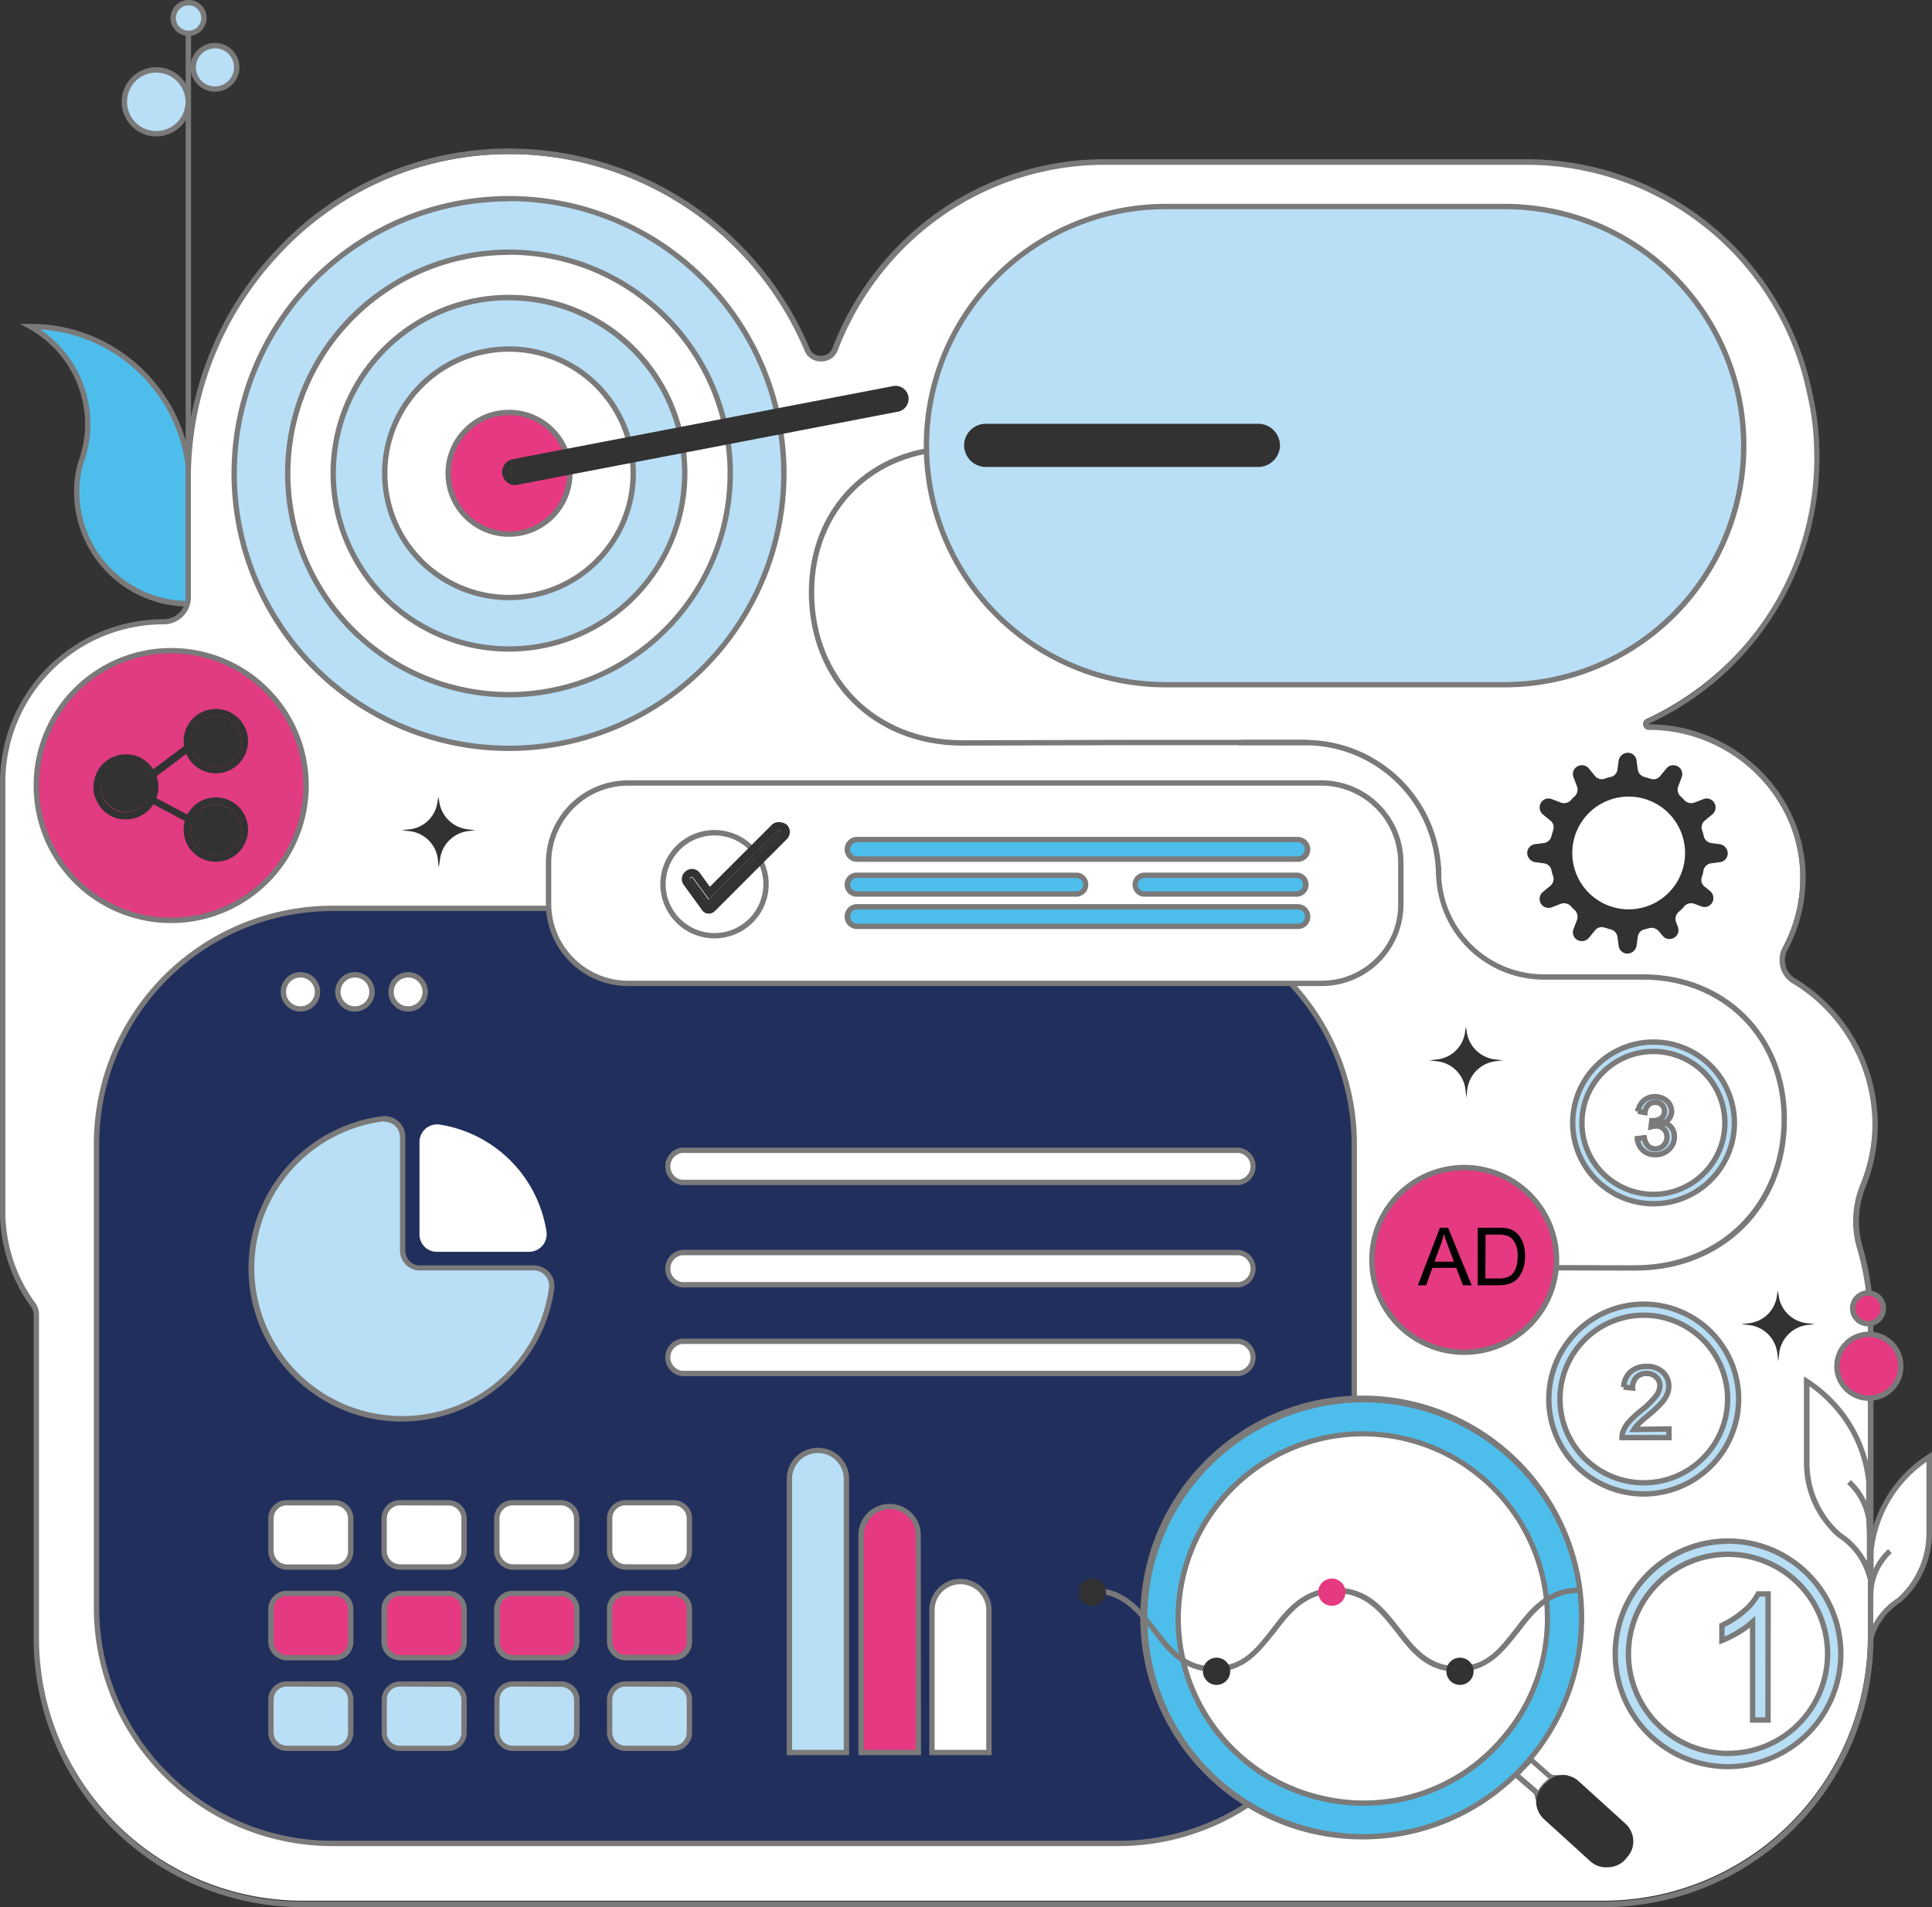 <?xml version="1.0" encoding="UTF-8"?> <svg xmlns="http://www.w3.org/2000/svg" id="Layer_1" data-name="Layer 1" viewBox="0 0 360.11 355.52"><rect x="0" y="0" width="360.11" height="355.52" fill="#333333" stroke="none"/><defs><style>.cls-1{fill:#7b7a7a;}.cls-2{fill:#4dbeec;}.cls-3{fill:#fff;}.cls-4{fill:#7a7979;}.cls-5{fill:#212f5d;}.cls-6{fill:none;}.cls-7{fill:#e53981;}.cls-8{fill:#b8dff6;}.cls-9{fill:#323232;}.cls-10{fill:#e13b82;}.cls-11{fill:#e73882;}.cls-12,.cls-14{fill:#b7def5;}.cls-13{isolation:isolate;}.cls-14{stroke:#7b7a7a;stroke-miterlimit:10;}.cls-15{fill:#7c7a7b;}</style></defs><rect class="cls-1" x="34.61" y="3.78" width="1" height="83.27"></rect><path class="cls-2" d="M35.32,90.53a29.29,29.29,0,0,0-6.67-18.72h0a29.57,29.57,0,0,0-23-10.94A20.78,20.78,0,0,1,16.36,79.11a20.17,20.17,0,0,1-.71,5.31,18.24,18.24,0,0,1-.64,2,19.8,19.8,0,0,0-.71,5.32,20.89,20.89,0,0,0,20.86,20.86h.08Z"></path><path class="cls-1" d="M35.73,113.08h-.49A21.41,21.41,0,0,1,13.8,91.72a20,20,0,0,1,.73-5.45,18.41,18.41,0,0,0,.63-2,19.49,19.49,0,0,0,.7-5.19A20.38,20.38,0,0,0,5.41,61.3l-1.68-.93H5.65A29.92,29.92,0,0,1,29,71.5a29.84,29.84,0,0,1,6.78,19h0ZM7.51,61.43a21.36,21.36,0,0,1,9.35,17.68,20.44,20.44,0,0,1-.73,5.44,17.51,17.51,0,0,1-.65,2,19.18,19.18,0,0,0-.68,5.14,20.38,20.38,0,0,0,19.94,20.35l.08-21.54a28.88,28.88,0,0,0-6.55-18.4A28.93,28.93,0,0,0,7.51,61.43Z"></path><path class="cls-3" d="M346.87,220.69a30.44,30.44,0,0,0-12.69-37.59,4.89,4.89,0,0,1-1.91-6.42,27.29,27.29,0,0,0,3.18-15.62c-1.27-14.36-13.72-25.14-28.16-25.14a.92.92,0,0,1-1-1,.93.93,0,0,1,.56-.87,55.41,55.41,0,0,0,15.62-10.86A53.42,53.42,0,0,0,337,73.58a53.55,53.55,0,0,0-52.34-43H206a53.65,53.65,0,0,0-49.89,34.57,3.27,3.27,0,0,1-6.1.08,60.37,60.37,0,0,0-12.85-19A59.59,59.59,0,0,0,92.53,28.77C60.41,30.12,35.35,57,35.35,89.12v22.13a4.94,4.94,0,0,1-4.92,4.92h-.08a29.65,29.65,0,0,0-29.5,29.5v79.86a29.08,29.08,0,0,0,5.63,17.29,2.89,2.89,0,0,1,.64,2.06v60.28a49.31,49.31,0,0,0,49.17,49.17H299a49.32,49.32,0,0,0,49.17-49.17V246.07a49,49,0,0,0-2-13.72A18.39,18.39,0,0,1,346.87,220.69Zm-125.7-33.07a31.81,31.81,0,0,0-6.43,9.36h-60V172h58.68a28,28,0,0,0,9.84,13.64A16.29,16.29,0,0,0,221.17,187.62Z"></path><path class="cls-1" d="M299,355.52H56.33A50.12,50.12,0,0,1,6.27,305.45V245.18a2.58,2.58,0,0,0-.47-1.54A30.28,30.28,0,0,1,0,225.83v-80a30.47,30.47,0,0,1,30.48-30.39,4.07,4.07,0,0,0,4.1-4V89.1A61.71,61.71,0,0,1,51.37,46.73a59.19,59.19,0,0,1,41.18-19,60.82,60.82,0,0,1,58.3,37.11A2.2,2.2,0,0,0,153,66.32a2.24,2.24,0,0,0,2.19-1.5A55.42,55.42,0,0,1,167.64,45.6,53.89,53.89,0,0,1,206,29.68h78.6a54.42,54.42,0,0,1,53.23,43.7,50.21,50.21,0,0,1,1.27,9.76,54.65,54.65,0,0,1-31.77,51.78l0,.1c15,0,27.74,11.47,29.11,26a28.68,28.68,0,0,1-3.31,16.15,4,4,0,0,0,1.56,5.28A31.9,31.9,0,0,1,350,209.57a30.43,30.43,0,0,1-2.26,11.69,17.09,17.09,0,0,0-.54,11.25,50.72,50.72,0,0,1,2,13.93v59.09A50.23,50.23,0,0,1,299,355.52ZM95.1,28.72c-.83,0-1.67,0-2.5.05A58.22,58.22,0,0,0,52.1,47.41,60.73,60.73,0,0,0,35.58,89.1v22.29a5.07,5.07,0,0,1-5.1,5A29.46,29.46,0,0,0,1,145.8v80a29.21,29.21,0,0,0,5.62,17.23,3.58,3.58,0,0,1,.65,2.12v60.27a49.12,49.12,0,0,0,49.06,49.07H299a49.23,49.23,0,0,0,49.15-49V246.44a49.53,49.53,0,0,0-2-13.66,18,18,0,0,1,.58-11.9A29.48,29.48,0,0,0,349,209.57a30.86,30.86,0,0,0-14.83-26.22,5,5,0,0,1-1.92-6.61,27.7,27.7,0,0,0,3.19-15.59c-1.32-14.06-13.64-25.08-28.05-25.08a1,1,0,0,1-1.06-1,1,1,0,0,1,.6-1,53.64,53.64,0,0,0,31.2-50.85,49.24,49.24,0,0,0-1.25-9.58,53.41,53.41,0,0,0-52.25-42.91H206a52.9,52.9,0,0,0-37.63,15.63,54.17,54.17,0,0,0-12.18,18.86,3.19,3.19,0,0,1-3.08,2.15,3.16,3.16,0,0,1-3.16-2.06A59.84,59.84,0,0,0,95.1,28.72ZM215.26,198h-61.4V171.24h60.26l.19.58a26.55,26.55,0,0,0,9.5,13.24l.9.71-.89.71a24.77,24.77,0,0,0-2,1.84,30.11,30.11,0,0,0-6.27,9.08Zm-60.4-1h.29v-.29h-.29Zm.87-.79h58.42a31.44,31.44,0,0,1,6.39-9.06l.88-.83.46-.43a28.08,28.08,0,0,1-9-12.87H155.73Z"></path><path class="cls-4" d="M304.8,236.87l-32-.08v-1h1l30.85.08c15.92,0,27.42-11.46,27.42-27.25,0-15.06-10.9-26-25.91-26v-1c15.59,0,26.91,11.35,26.91,27C333.14,225,321.22,236.87,304.8,236.87Z"></path><path class="cls-4" d="M306.54,182.63H287.67a20.14,20.14,0,0,1-20-20.09,1.8,1.8,0,0,0,0-.31,5.07,5.07,0,0,1-.05-.56v-.16h1v.16a3.13,3.13,0,0,0,0,.43,3.77,3.77,0,0,1,0,.44,19.14,19.14,0,0,0,19,19.09h18.87Z"></path><path class="cls-4" d="M179.34,139c-16.56,0-28.58-12-28.58-28.58,0-15.82,11.45-27.3,27.23-27.3v1c-15.2,0-26.23,11.06-26.23,26.3,0,16,11.6,27.58,27.58,27.58l31-.08h33.38v1h-34.1Z"></path><path class="cls-4" d="M268.66,163.33h-1a24.43,24.43,0,0,0-24.4-24.4h-12.4v-.82h.5v-.18h11.9A25.42,25.42,0,0,1,268.66,163.33Z"></path><path class="cls-5" d="M208.49,343.65H61.93A44,44,0,0,1,18,299.72V213.27a44,44,0,0,1,43.94-43.93H208.49a44,44,0,0,1,43.93,43.93v86.45A44.13,44.13,0,0,1,208.49,343.65Z"></path><path class="cls-1" d="M208.49,344.15H61.93a44.49,44.49,0,0,1-44.44-44.43V213.27a44.49,44.49,0,0,1,44.44-44.43H208.49a44.48,44.48,0,0,1,44.43,44.43v86.45A44.48,44.48,0,0,1,208.49,344.15ZM61.93,169.84a43.48,43.48,0,0,0-43.44,43.43v86.45a43.48,43.48,0,0,0,43.44,43.43H208.49a43.48,43.48,0,0,0,43.43-43.43V213.27a43.48,43.48,0,0,0-43.43-43.43Z"></path><line class="cls-6" x1="316.3" y1="5.51" x2="318.2" y2="3.61"></line><path class="cls-3" d="M173.71,326.7h10.62V300.14a5.32,5.32,0,0,0-5.31-5.32h0a5.32,5.32,0,0,0-5.31,5.32Z"></path><path class="cls-1" d="M184.83,327.2H173.21V300.14a5.81,5.81,0,1,1,11.62,0Zm-10.62-1h9.62V300.14a4.81,4.81,0,1,0-9.62,0Z"></path><path class="cls-7" d="M160.54,326.7h10.63V285.94a5.32,5.32,0,0,0-5.32-5.31h0a5.31,5.31,0,0,0-5.31,5.31Z"></path><path class="cls-1" d="M171.67,327.2H160V285.94a5.82,5.82,0,0,1,11.63,0Zm-10.63-1h9.63V285.94a4.82,4.82,0,0,0-9.63,0Z"></path><path class="cls-8" d="M147.14,326.7h10.63V275.47a5.32,5.32,0,0,0-5.32-5.31h0a5.31,5.31,0,0,0-5.31,5.31Z"></path><path class="cls-1" d="M158.27,327.2H146.64V275.47a5.82,5.82,0,0,1,11.63,0Zm-10.63-1h9.63V275.47a4.82,4.82,0,0,0-9.63,0Z"></path><path class="cls-3" d="M56,188.08a3.18,3.18,0,1,1,3.18-3.18A3.19,3.19,0,0,1,56,188.08Z"></path><path class="cls-1" d="M56,188.58a3.68,3.68,0,1,1,3.68-3.68A3.68,3.68,0,0,1,56,188.58Zm0-6.35a2.68,2.68,0,1,0,2.68,2.67A2.68,2.68,0,0,0,56,182.23Z"></path><circle class="cls-3" cx="66.17" cy="184.9" r="2.7"></circle><path class="cls-1" d="M66.17,188.1a3.2,3.2,0,1,1,3.19-3.2A3.2,3.2,0,0,1,66.17,188.1Zm0-5.39a2.2,2.2,0,1,0,2.19,2.19A2.19,2.19,0,0,0,66.17,182.71Z"></path><path class="cls-1" d="M66.17,188a3.1,3.1,0,0,1-3.1-3.1,3.1,3.1,0,1,1,3.1,3.1Zm0-5.4a2.3,2.3,0,1,0,2.3,2.3A2.3,2.3,0,0,0,66.17,182.6Z"></path><path class="cls-1" d="M66.17,188.5a3.6,3.6,0,0,1-3.6-3.6,3.6,3.6,0,1,1,3.6,3.6Zm0-5.4a1.8,1.8,0,1,0,1.8,1.8A1.8,1.8,0,0,0,66.17,183.1Z"></path><path class="cls-3" d="M66.17,188.08a3.18,3.18,0,1,1,3.17-3.18A3.19,3.19,0,0,1,66.17,188.08Z"></path><path class="cls-1" d="M66.17,188.58a3.68,3.68,0,1,1,3.67-3.68A3.68,3.68,0,0,1,66.17,188.58Zm0-6.35a2.68,2.68,0,1,0,2.67,2.67A2.68,2.68,0,0,0,66.17,182.23Z"></path><path class="cls-3" d="M76.08,188.08a3.18,3.18,0,1,1,3.17-3.18A3.18,3.18,0,0,1,76.08,188.08Z"></path><path class="cls-1" d="M76.08,188.58a3.68,3.68,0,1,1,3.67-3.68A3.67,3.67,0,0,1,76.08,188.58Zm0-6.35a2.68,2.68,0,1,0,2.67,2.67A2.68,2.68,0,0,0,76.08,182.23Z"></path><path class="cls-8" d="M75.05,233.12V212a3.36,3.36,0,0,0-3.89-3.33,28.08,28.08,0,1,0,31.65,31.64,3.37,3.37,0,0,0-3.34-3.89H78.3A3.21,3.21,0,0,1,75.05,233.12Z"></path><path class="cls-1" d="M74.91,265c-.65,0-1.3,0-2-.06a28.58,28.58,0,0,1-1.86-56.83A3.87,3.87,0,0,1,75.55,212v21.17a2.84,2.84,0,0,0,.87,2,2.53,2.53,0,0,0,1.86.72H99.47a3.86,3.86,0,0,1,3.83,4.47A28.72,28.72,0,0,1,74.91,265Zm-3.23-55.93a3.25,3.25,0,0,0-.44,0,27.58,27.58,0,1,0,31.07,31.08,2.86,2.86,0,0,0-2.84-3.32H78.3a3.49,3.49,0,0,1-2.57-1,3.81,3.81,0,0,1-1.18-2.75V212a2.85,2.85,0,0,0-2.87-2.87Z"></path><path class="cls-3" d="M101.85,229.55A23.88,23.88,0,0,0,82,209.65a3.28,3.28,0,0,0-3.81,3.25v17.21a3.22,3.22,0,0,0,3.25,3.25H98.6A3.28,3.28,0,0,0,101.85,229.55Z"></path><path class="cls-3" d="M233.9,217.42a3,3,0,0,1-3,3H127.15a3,3,0,0,1,0-6H230.89A3,3,0,0,1,233.9,217.42Z"></path><path class="cls-1" d="M230.89,220.93H127.15a3.52,3.52,0,0,1,0-7H230.89a3.52,3.52,0,0,1,0,7Zm-103.74-6a2.52,2.52,0,0,0,0,5H230.89a2.52,2.52,0,0,0,0-5Z"></path><path class="cls-3" d="M233.9,236.45a3,3,0,0,1-3,3H127.15a3,3,0,0,1,0-6H230.89A3,3,0,0,1,233.9,236.45Z"></path><path class="cls-1" d="M230.89,240H127.15a3.52,3.52,0,0,1,0-7H230.89a3.52,3.52,0,0,1,0,7Zm-103.74-6a2.52,2.52,0,0,0,0,5H230.89a2.52,2.52,0,0,0,0-5Z"></path><path class="cls-3" d="M127.15,251.36a1.67,1.67,0,0,0,0,3.33H230.89a1.67,1.67,0,0,0,0-3.33Z"></path><path class="cls-1" d="M230.89,255.19H127.15a2.17,2.17,0,0,1,0-4.33H230.89a2.17,2.17,0,0,1,0,4.33Zm-103.74-3.33a1.17,1.17,0,0,0,0,2.33H230.89a1.17,1.17,0,0,0,0-2.33Z"></path><path class="cls-1" d="M230.89,254.93H127.15a1.91,1.91,0,0,1,0-3.81H230.89a1.93,1.93,0,0,1,1.9,1.91A1.87,1.87,0,0,1,230.89,254.93ZM127.15,251.6a1.43,1.43,0,0,0,0,2.86H230.89a1.43,1.43,0,0,0,0-2.86Z"></path><path class="cls-1" d="M230.89,255.43H127.15a2.41,2.41,0,0,1,0-4.81H230.89a2.44,2.44,0,0,1,2.4,2.41A2.38,2.38,0,0,1,230.89,255.43ZM127.15,252.1a.93.93,0,0,0,0,1.85H230.89a.93.93,0,0,0,0-1.85Z"></path><path class="cls-3" d="M233.9,253a3,3,0,0,1-3,3H127.15a3,3,0,0,1,0-6H230.89A3,3,0,0,1,233.9,253Z"></path><path class="cls-1" d="M230.89,256.54H127.15a3.52,3.52,0,0,1,0-7H230.89a3.52,3.52,0,0,1,0,7Zm-103.74-6a2.52,2.52,0,0,0,0,5H230.89a2.52,2.52,0,0,0,0-5Z"></path><path class="cls-9" d="M317.57,155.88a5.6,5.6,0,0,0-.32-1.11,1.65,1.65,0,0,1,.56-1.83l1.34-1.11a1.68,1.68,0,0,0,.4-2.14h0a1.64,1.64,0,0,0-2.06-.71l-1.67.63a1.73,1.73,0,0,1-1.82-.39,8.58,8.58,0,0,0-.79-.8,1.71,1.71,0,0,1-.4-1.82l.63-1.67a1.64,1.64,0,0,0-.71-2.06h0a1.7,1.7,0,0,0-2.14.4l-1.11,1.35a1.58,1.58,0,0,1-1.82.55c-.4-.08-.72-.24-1.11-.32a1.69,1.69,0,0,1-1.27-1.35l-.24-1.74a1.65,1.65,0,0,0-1.67-1.43h0a1.77,1.77,0,0,0-1.66,1.43l-.24,1.74a1.61,1.61,0,0,1-1.27,1.35,5.8,5.8,0,0,0-1.11.32,1.65,1.65,0,0,1-1.82-.55l-1.11-1.35a1.69,1.69,0,0,0-2.15-.4h0a1.64,1.64,0,0,0-.71,2.06l.64,1.67a1.75,1.75,0,0,1-.4,1.82,6.58,6.58,0,0,0-.79.8,1.74,1.74,0,0,1-1.83.39l-1.66-.63a1.65,1.65,0,0,0-2.07.71h0a1.72,1.72,0,0,0,.4,2.14l1.35,1.11a1.59,1.59,0,0,1,.55,1.83c-.08.39-.23.71-.31,1.11a1.72,1.72,0,0,1-1.35,1.27l-1.75.23a1.65,1.65,0,0,0-1.42,1.67h0a1.76,1.76,0,0,0,1.42,1.66l1.75.24a1.62,1.62,0,0,1,1.35,1.27,6.33,6.33,0,0,0,.31,1.11,1.67,1.67,0,0,1-.55,1.83l-1.35,1.11a1.7,1.7,0,0,0-.4,2.14h0a1.65,1.65,0,0,0,2.07.71l1.66-.63a1.74,1.74,0,0,1,1.83.39,6.66,6.66,0,0,0,.79.8,1.75,1.75,0,0,1,.4,1.82l-.64,1.67a1.64,1.64,0,0,0,.71,2.06h0a1.73,1.73,0,0,0,2.15-.4l1.11-1.35a1.58,1.58,0,0,1,1.82-.55c.4.08.71.24,1.11.32a1.69,1.69,0,0,1,1.27,1.34l.24,1.75a1.64,1.64,0,0,0,1.66,1.43h0a1.78,1.78,0,0,0,1.67-1.43l.24-1.75a1.58,1.58,0,0,1,1.27-1.34l.87-.24a1.78,1.78,0,0,1,1.74.55l.72.87a1.68,1.68,0,0,0,2.14.4h0a1.64,1.64,0,0,0,.71-2.06l-.32-.87a1.76,1.76,0,0,1,.48-1.91,6.86,6.86,0,0,0,1.11-1.11,1.73,1.73,0,0,1,1.82-.39l1.27.47a1.64,1.64,0,0,0,2.06-.71h0a1.71,1.71,0,0,0-.39-2.14l-1-.8a1.6,1.6,0,0,1-.56-1.82,5.9,5.9,0,0,0,.32-1.27,1.71,1.71,0,0,1,1.35-1.27l1.74-.24a1.63,1.63,0,0,0,1.43-1.66h0a1.77,1.77,0,0,0-1.43-1.67l-1.74-.23A1.72,1.72,0,0,1,317.57,155.88Zm-3.49,2.93a10.51,10.51,0,1,1-10.31-10.31A10.52,10.52,0,0,1,314.08,158.81Z"></path><circle class="cls-7" cx="348.34" cy="254.69" r="5.95"></circle><path class="cls-1" d="M348.34,261.14a6.45,6.45,0,1,1,6.45-6.45A6.45,6.45,0,0,1,348.34,261.14Zm0-11.9a5.45,5.45,0,1,0,5.45,5.45A5.46,5.46,0,0,0,348.34,249.24Z"></path><circle class="cls-7" cx="348.18" cy="243.91" r="2.86"></circle><path class="cls-1" d="M348.18,247.26a3.36,3.36,0,1,1,3.36-3.35A3.35,3.35,0,0,1,348.18,247.26Zm0-5.71a2.36,2.36,0,1,0,2.36,2.36A2.36,2.36,0,0,0,348.18,241.55Z"></path><circle class="cls-10" cx="31.91" cy="146.44" r="25.14"></circle><path class="cls-1" d="M31.91,172.08a25.64,25.64,0,1,1,25.64-25.64A25.67,25.67,0,0,1,31.91,172.08Zm0-50.28a24.64,24.64,0,1,0,24.64,24.64A24.66,24.66,0,0,0,31.91,121.8Z"></path><path class="cls-8" d="M217.25,38.5h63.2A44.71,44.71,0,0,1,325,83.07h0a44.71,44.71,0,0,1-44.57,44.57h-63.2a44.71,44.71,0,0,1-44.57-44.57h0A44.61,44.61,0,0,1,217.25,38.5Z"></path><path class="cls-1" d="M280.45,128.14h-63.2a45.11,45.11,0,0,1-45.07-45.07A45.12,45.12,0,0,1,217.25,38h63.2a45.07,45.07,0,0,1,0,90.14ZM217.25,39a44.07,44.07,0,1,0,0,88.14h63.2a44.07,44.07,0,0,0,0-88.14Z"></path><path class="cls-9" d="M183.7,79h50.83a4.06,4.06,0,0,1,4.05,4h0a4.07,4.07,0,0,1-4.05,4.05H183.7a4.07,4.07,0,0,1-4-4.05h0A4.06,4.06,0,0,1,183.7,79Z"></path><circle class="cls-8" cx="94.88" cy="88.23" r="51.23"></circle><path class="cls-1" d="M94.88,140a51.73,51.73,0,1,1,51.73-51.73A51.8,51.8,0,0,1,94.88,140Zm0-102.46a50.73,50.73,0,1,0,50.73,50.73A50.79,50.79,0,0,0,94.88,37.5Z"></path><circle class="cls-3" cx="94.88" cy="88.23" r="41.24"></circle><path class="cls-1" d="M94.88,130a41.74,41.74,0,1,1,41.73-41.74A41.79,41.79,0,0,1,94.88,130Zm0-82.48a40.74,40.74,0,1,0,40.73,40.74A40.78,40.78,0,0,0,94.88,47.49Z"></path><circle class="cls-8" cx="94.88" cy="88.23" r="32.75"></circle><path class="cls-1" d="M94.88,121.48a33.26,33.26,0,1,1,33.25-33.25A33.3,33.3,0,0,1,94.88,121.48Zm0-65.51a32.26,32.26,0,1,0,32.25,32.26A32.29,32.29,0,0,0,94.88,56Z"></path><circle class="cls-3" cx="94.88" cy="88.23" r="23.16"></circle><path class="cls-1" d="M94.88,111.89a23.66,23.66,0,1,1,23.65-23.66A23.69,23.69,0,0,1,94.88,111.89Zm0-46.32a22.66,22.66,0,1,0,22.65,22.66A22.68,22.68,0,0,0,94.88,65.57Z"></path><circle class="cls-11" cx="94.88" cy="88.23" r="11.34"></circle><path class="cls-1" d="M94.88,100.07a11.84,11.84,0,1,1,11.84-11.84A11.86,11.86,0,0,1,94.88,100.07Zm0-22.68a10.84,10.84,0,1,0,10.84,10.84A10.86,10.86,0,0,0,94.88,77.39Z"></path><path class="cls-9" d="M96,90.45a2.45,2.45,0,0,1-.48-4.84L166.33,72a2.43,2.43,0,1,1,.95,4.76L96.46,90.37C96.3,90.37,96.14,90.45,96,90.45Z"></path><circle class="cls-12" cx="306.39" cy="260.8" r="17.69"></circle><path class="cls-1" d="M306.39,279a18.19,18.19,0,1,1,18.18-18.19A18.21,18.21,0,0,1,306.39,279Zm0-35.38a17.19,17.19,0,1,0,17.18,17.19A17.21,17.21,0,0,0,306.39,243.61Z"></path><circle class="cls-3" cx="306.39" cy="260.8" r="15.62"></circle><path class="cls-1" d="M306.39,276.92a16.12,16.12,0,1,1,16.12-16.12A16.15,16.15,0,0,1,306.39,276.92Zm0-31.24a15.12,15.12,0,1,0,15.12,15.12A15.14,15.14,0,0,0,306.39,245.68Z"></path><circle class="cls-7" cx="272.92" cy="234.87" r="17.21"></circle><path class="cls-1" d="M272.92,252.58a17.71,17.71,0,1,1,17.71-17.71A17.73,17.73,0,0,1,272.92,252.58Zm0-34.42a16.71,16.71,0,1,0,16.71,16.71A16.73,16.73,0,0,0,272.92,218.16Z"></path><circle class="cls-12" cx="322.09" cy="308.3" r="21.02"></circle><path class="cls-1" d="M322.09,329.82a21.52,21.52,0,1,1,21.52-21.52A21.55,21.55,0,0,1,322.09,329.82Zm0-42a20.52,20.52,0,1,0,20.52,20.51A20.54,20.54,0,0,0,322.09,287.79Z"></path><circle class="cls-3" cx="322.09" cy="308.3" r="18.56"></circle><path class="cls-1" d="M322.09,327.36a19.06,19.06,0,1,1,19.06-19.06A19.08,19.08,0,0,1,322.09,327.36Zm0-37.11a18.06,18.06,0,1,0,18.06,18.05A18.08,18.08,0,0,0,322.09,290.25Z"></path><path class="cls-3" d="M116.61,292.13h9a2.93,2.93,0,0,0,2.93-2.94v-6.11a2.93,2.93,0,0,0-2.93-2.93h-9a2.93,2.93,0,0,0-2.94,2.93v6.11A3,3,0,0,0,116.61,292.13Z"></path><path class="cls-1" d="M125.57,292.63h-9a3.56,3.56,0,0,1-3.44-3.41v-6.14a3.44,3.44,0,0,1,3.44-3.43h9a3.44,3.44,0,0,1,3.43,3.43v6.11A3.44,3.44,0,0,1,125.57,292.63Zm-9-12a2.43,2.43,0,0,0-2.44,2.43v6.11a2.55,2.55,0,0,0,2.44,2.44h9a2.44,2.44,0,0,0,2.43-2.44v-6.11a2.43,2.43,0,0,0-2.43-2.43Z"></path><path class="cls-3" d="M95.59,292.13h9a2.92,2.92,0,0,0,2.93-2.94v-6.11a2.92,2.92,0,0,0-2.93-2.93h-9a2.93,2.93,0,0,0-2.94,2.93v6.11A3,3,0,0,0,95.59,292.13Z"></path><path class="cls-1" d="M104.55,292.63h-9a3.56,3.56,0,0,1-3.44-3.41v-6.14a3.44,3.44,0,0,1,3.44-3.43h9a3.44,3.44,0,0,1,3.44,3.43v6.11A3.45,3.45,0,0,1,104.55,292.63Zm-9-12a2.44,2.44,0,0,0-2.44,2.43v6.11a2.55,2.55,0,0,0,2.44,2.44h9a2.45,2.45,0,0,0,2.44-2.44v-6.11a2.44,2.44,0,0,0-2.44-2.43Z"></path><path class="cls-3" d="M74.57,292.13h9a2.93,2.93,0,0,0,2.94-2.94v-6.11a2.93,2.93,0,0,0-2.94-2.93h-9a2.93,2.93,0,0,0-2.93,2.93v6.11A3,3,0,0,0,74.57,292.13Z"></path><path class="cls-1" d="M83.53,292.63h-9a3.48,3.48,0,0,1-3.43-3.44v-6.11a3.44,3.44,0,0,1,3.43-3.43h9A3.44,3.44,0,0,1,87,283.08v6.11A3.44,3.44,0,0,1,83.53,292.63Zm-9-12a2.43,2.43,0,0,0-2.43,2.43v6.11a2.47,2.47,0,0,0,2.43,2.44h9A2.44,2.44,0,0,0,86,289.19v-6.11a2.43,2.43,0,0,0-2.44-2.43Z"></path><path class="cls-3" d="M53.48,292.13h9a2.93,2.93,0,0,0,2.93-2.94v-6.11a2.93,2.93,0,0,0-2.93-2.93h-9a2.93,2.93,0,0,0-2.94,2.93v6.11A3,3,0,0,0,53.48,292.13Z"></path><path class="cls-1" d="M62.44,292.63h-9A3.56,3.56,0,0,1,50,289.22v-6.14a3.44,3.44,0,0,1,3.44-3.43h9a3.44,3.44,0,0,1,3.43,3.43v6.11A3.44,3.44,0,0,1,62.44,292.63Zm-9-12A2.43,2.43,0,0,0,51,283.08v6.11a2.55,2.55,0,0,0,2.44,2.44h9a2.44,2.44,0,0,0,2.43-2.44v-6.11a2.43,2.43,0,0,0-2.43-2.43Z"></path><path class="cls-7" d="M116.61,309h9a2.93,2.93,0,0,0,2.93-2.94V300a2.93,2.93,0,0,0-2.93-2.94h-9a2.93,2.93,0,0,0-2.94,2.94v6.1A3,3,0,0,0,116.61,309Z"></path><path class="cls-1" d="M125.57,309.52h-9a3.56,3.56,0,0,1-3.44-3.41V300a3.44,3.44,0,0,1,3.44-3.44h9A3.44,3.44,0,0,1,129,300v6.1A3.44,3.44,0,0,1,125.57,309.52Zm-9-12a2.44,2.44,0,0,0-2.44,2.44v6.1a2.55,2.55,0,0,0,2.44,2.44h9a2.43,2.43,0,0,0,2.43-2.44V300a2.43,2.43,0,0,0-2.43-2.44Z"></path><path class="cls-7" d="M95.59,309h9a2.92,2.92,0,0,0,2.93-2.94V300a2.92,2.92,0,0,0-2.93-2.94h-9A2.93,2.93,0,0,0,92.65,300v6.1A3,3,0,0,0,95.59,309Z"></path><path class="cls-1" d="M104.55,309.52h-9a3.56,3.56,0,0,1-3.44-3.41V300a3.45,3.45,0,0,1,3.44-3.44h9A3.45,3.45,0,0,1,108,300v6.1A3.45,3.45,0,0,1,104.55,309.52Zm-9-12A2.44,2.44,0,0,0,93.15,300v6.1a2.55,2.55,0,0,0,2.44,2.44h9a2.44,2.44,0,0,0,2.44-2.44V300a2.44,2.44,0,0,0-2.44-2.44Z"></path><path class="cls-7" d="M74.57,309h9a2.93,2.93,0,0,0,2.94-2.94V300A2.93,2.93,0,0,0,83.53,297h-9A2.93,2.93,0,0,0,71.64,300v6.1A3,3,0,0,0,74.57,309Z"></path><path class="cls-1" d="M83.53,309.52h-9a3.48,3.48,0,0,1-3.43-3.44V300a3.44,3.44,0,0,1,3.43-3.44h9A3.44,3.44,0,0,1,87,300v6.1A3.44,3.44,0,0,1,83.53,309.52Zm-9-12A2.43,2.43,0,0,0,72.14,300v6.1a2.47,2.47,0,0,0,2.43,2.44h9A2.44,2.44,0,0,0,86,306.08V300a2.44,2.44,0,0,0-2.44-2.44Z"></path><path class="cls-7" d="M53.48,309h9a2.93,2.93,0,0,0,2.93-2.94V300A2.93,2.93,0,0,0,62.44,297h-9A2.93,2.93,0,0,0,50.54,300v6.1A3,3,0,0,0,53.48,309Z"></path><path class="cls-1" d="M62.44,309.52h-9A3.56,3.56,0,0,1,50,306.11V300a3.44,3.44,0,0,1,3.44-3.44h9A3.44,3.44,0,0,1,65.87,300v6.1A3.44,3.44,0,0,1,62.44,309.52Zm-9-12A2.44,2.44,0,0,0,51,300v6.1a2.55,2.55,0,0,0,2.44,2.44h9a2.43,2.43,0,0,0,2.43-2.44V300a2.43,2.43,0,0,0-2.43-2.44Z"></path><path class="cls-8" d="M116.61,325.91h9A2.93,2.93,0,0,0,128.5,323v-6.11a2.92,2.92,0,0,0-2.93-2.93h-9a2.92,2.92,0,0,0-2.94,2.93V323A3,3,0,0,0,116.61,325.91Z"></path><path class="cls-1" d="M125.57,326.41h-9a3.47,3.47,0,0,1-3.44-3.41v-6.13a3.44,3.44,0,0,1,3.44-3.43h9a3.44,3.44,0,0,1,3.43,3.43V323A3.44,3.44,0,0,1,125.57,326.41Zm-9-12a2.43,2.43,0,0,0-2.44,2.43V323a2.47,2.47,0,0,0,2.44,2.43h9A2.43,2.43,0,0,0,128,323v-6.11a2.43,2.43,0,0,0-2.43-2.43Z"></path><path class="cls-8" d="M95.59,325.91h9a2.92,2.92,0,0,0,2.93-2.93v-6.11a2.91,2.91,0,0,0-2.93-2.93h-9a2.92,2.92,0,0,0-2.94,2.93V323A3,3,0,0,0,95.59,325.91Z"></path><path class="cls-1" d="M104.55,326.41h-9A3.47,3.47,0,0,1,92.15,323v-6.13a3.44,3.44,0,0,1,3.44-3.43h9a3.44,3.44,0,0,1,3.44,3.43V323A3.44,3.44,0,0,1,104.55,326.41Zm-9-12a2.44,2.44,0,0,0-2.44,2.43V323a2.48,2.48,0,0,0,2.44,2.43h9A2.44,2.44,0,0,0,107,323v-6.11a2.44,2.44,0,0,0-2.44-2.43Z"></path><path class="cls-8" d="M74.57,325.91h9A2.93,2.93,0,0,0,86.47,323v-6.11a2.92,2.92,0,0,0-2.94-2.93h-9a2.92,2.92,0,0,0-2.93,2.93V323A2.93,2.93,0,0,0,74.57,325.91Z"></path><path class="cls-1" d="M83.53,326.41h-9A3.44,3.44,0,0,1,71.14,323v-6.11a3.44,3.44,0,0,1,3.43-3.43h9A3.44,3.44,0,0,1,87,316.87V323A3.44,3.44,0,0,1,83.53,326.41Zm-9-12a2.43,2.43,0,0,0-2.43,2.43V323a2.43,2.43,0,0,0,2.43,2.43h9A2.43,2.43,0,0,0,86,323v-6.11a2.43,2.43,0,0,0-2.44-2.43Z"></path><path class="cls-8" d="M53.48,325.91h9A2.93,2.93,0,0,0,65.37,323v-6.11a2.92,2.92,0,0,0-2.93-2.93h-9a2.92,2.92,0,0,0-2.94,2.93V323A3,3,0,0,0,53.48,325.91Z"></path><path class="cls-1" d="M62.44,326.41h-9A3.47,3.47,0,0,1,50,323v-6.13a3.44,3.44,0,0,1,3.44-3.43h9a3.44,3.44,0,0,1,3.43,3.43V323A3.44,3.44,0,0,1,62.44,326.41Zm-9-12A2.43,2.43,0,0,0,51,316.87V323a2.48,2.48,0,0,0,2.44,2.43h9A2.43,2.43,0,0,0,64.87,323v-6.11a2.43,2.43,0,0,0-2.43-2.43Z"></path><path class="cls-3" d="M246.35,183.32H117.08a14.86,14.86,0,0,1-14.83-14.83v-7.7A14.86,14.86,0,0,1,117.08,146H246.27a14.86,14.86,0,0,1,14.83,14.83v7.7A14.74,14.74,0,0,1,246.35,183.32Z"></path><path class="cls-1" d="M246.35,183.82H117.08a15.35,15.35,0,0,1-15.33-15.33v-7.7a15.35,15.35,0,0,1,15.33-15.33H246.27a15.34,15.34,0,0,1,15.33,15.33v7.7a15.23,15.23,0,0,1-15.25,15.33ZM117.08,146.46a14.35,14.35,0,0,0-14.33,14.33v7.7a14.35,14.35,0,0,0,14.33,14.33H246.35a14.2,14.2,0,0,0,10.15-4.24,14,14,0,0,0,4.1-10.09v-7.7a14.35,14.35,0,0,0-14.33-14.33Z"></path><path class="cls-2" d="M242,160.16H159.91a1.85,1.85,0,0,1-1.83-1.82h0a1.85,1.85,0,0,1,1.83-1.83h82a1.84,1.84,0,0,1,1.82,1.83h0A1.83,1.83,0,0,1,242,160.16Z"></path><path class="cls-1" d="M242,160.66H159.91a2.33,2.33,0,1,1,0-4.65h82a2.36,2.36,0,0,1,2.32,2.33A2.31,2.31,0,0,1,242,160.66ZM159.91,157a1.33,1.33,0,1,0,0,2.65H242a1.33,1.33,0,0,0-.08-2.65Z"></path><path class="cls-2" d="M242,172.69H159.91a1.85,1.85,0,0,1-1.83-1.82h0a1.85,1.85,0,0,1,1.83-1.83h82a1.84,1.84,0,0,1,1.82,1.83h0A1.77,1.77,0,0,1,242,172.69Z"></path><path class="cls-1" d="M242,173.19H159.91a2.33,2.33,0,1,1,0-4.65h82a2.36,2.36,0,0,1,2.32,2.33A2.28,2.28,0,0,1,242,173.19Zm-82.08-3.65a1.33,1.33,0,1,0,0,2.65H242a1.27,1.27,0,0,0,1.24-1.32,1.34,1.34,0,0,0-1.32-1.33Z"></path><path class="cls-2" d="M200.75,166.66H159.83a1.76,1.76,0,0,1-1.75-1.74h0a1.77,1.77,0,0,1,1.75-1.75h40.92a1.76,1.76,0,0,1,1.74,1.75h0A1.75,1.75,0,0,1,200.75,166.66Z"></path><path class="cls-1" d="M200.75,167.16H159.83a2.25,2.25,0,1,1,0-4.49h40.92a2.25,2.25,0,0,1,0,4.49Zm-40.92-3.49a1.25,1.25,0,1,0,0,2.49h40.92a1.25,1.25,0,0,0,0-2.49Z"></path><path class="cls-2" d="M241.51,166.66H213.2a1.75,1.75,0,0,1-1.74-1.74h0a1.76,1.76,0,0,1,1.74-1.75h28.31a1.76,1.76,0,0,1,1.75,1.75h0A1.76,1.76,0,0,1,241.51,166.66Z"></path><path class="cls-1" d="M241.51,167.16H213.2a2.25,2.25,0,0,1,0-4.49h28.31a2.25,2.25,0,1,1,0,4.49Zm-28.31-3.49a1.25,1.25,0,0,0,0,2.49h28.31a1.25,1.25,0,1,0,0-2.49Z"></path><circle class="cls-3" cx="133.18" cy="164.84" r="9.6"></circle><path class="cls-1" d="M133.18,174.93a10.1,10.1,0,1,1,10.1-10.09A10.1,10.1,0,0,1,133.18,174.93Zm0-19.19a9.1,9.1,0,1,0,9.1,9.1A9.11,9.11,0,0,0,133.18,155.74Z"></path><path class="cls-9" d="M132,168.8l-3.41-4.68c-.08-.15-.08-.39.08-.47s.4-.08.48.08l2.93,4,12.85-12.84c.16-.16.39-.16.47,0a.29.29,0,0,1,0,.47Z"></path><path class="cls-9" d="M145.16,154.77a.28.28,0,0,1,.23.08.29.29,0,0,1,0,.47L132,168.72l-3.41-4.67c-.08-.16-.08-.4.08-.48a.29.29,0,0,1,.24-.08.55.55,0,0,1,.31.16l2.94,4L145,154.85a.28.28,0,0,1,.16-.08m0-1.51a1.86,1.86,0,0,0-1.35.55l-11.5,11.5-1.83-2.53a1.9,1.9,0,0,0-1.5-.8,1.86,1.86,0,0,0-1.11.4,1.83,1.83,0,0,0-.4,2.62l3.41,4.68a1.38,1.38,0,0,0,1.11.63h.16a1.56,1.56,0,0,0,1.11-.48l13.4-13.4a1.9,1.9,0,0,0,0-2.69,2.57,2.57,0,0,0-1.5-.48Z"></path><circle class="cls-3" cx="253.25" cy="302.44" r="37.75"></circle><path class="cls-1" d="M253.25,340.58a38.15,38.15,0,1,1,38.15-38.14A38.21,38.21,0,0,1,253.25,340.58Zm0-75.5a37.36,37.36,0,1,0,37.35,37.36A37.37,37.37,0,0,0,253.25,265.08Z"></path><path class="cls-2" d="M244.37,341.22a40.59,40.59,0,0,0,38.15-10.47,30.8,30.8,0,0,0,2.69-2.94,40.7,40.7,0,1,0-40.84,13.41Zm1.51-6.11a34.4,34.4,0,1,1,41.55-25.3,33.85,33.85,0,0,1-6.9,13.8,32,32,0,0,1-2.69,2.94A34.15,34.15,0,0,1,245.88,335.11Z"></path><path class="cls-1" d="M254.12,342.9a41.37,41.37,0,1,1,31.47-14.76,31,31,0,0,1-2.7,2.94A41.12,41.12,0,0,1,254.12,342.9Zm-.05-81.48A40.43,40.43,0,0,0,215,292.17a40.23,40.23,0,0,0,29.54,48.56h0a40,40,0,0,0,37.68-10.34,32.26,32.26,0,0,0,2.65-2.88,40.21,40.21,0,0,0-30.75-66.09Zm.15,75.21a35.47,35.47,0,0,1-8.46-1h0a34.9,34.9,0,1,1,42.16-25.67,34.21,34.21,0,0,1-7,14,33.23,33.23,0,0,1-2.73,3A34.32,34.32,0,0,1,254.22,336.63ZM254,267.77a34,34,0,0,0-32.93,25.9A33.87,33.87,0,0,0,246,334.62h0a33.43,33.43,0,0,0,31.49-8.43,32.63,32.63,0,0,0,2.65-2.88A33.24,33.24,0,0,0,287,309.69a33.95,33.95,0,0,0-33-41.92Z"></path><path class="cls-3" d="M282.59,330.83c1-.95,1.83-1.91,2.7-2.86l3.49,3.1a1.87,1.87,0,0,0,1.11.31,6.15,6.15,0,0,0-3.25,4.05v-.08a1.74,1.74,0,0,0-.48-1.43Z"></path><path class="cls-1" d="M287.13,335.51l-1-.12v-.12a1.3,1.3,0,0,0-.37-1l-3.92-3.39.38-.38c1-1,1.88-2,2.68-2.84l.33-.36,3.86,3.42a1.33,1.33,0,0,0,.78.19h2.43l-2.23,1A5.68,5.68,0,0,0,287.13,335.51Zm-3.81-4.71,3.17,2.74c.07.09.14.17.19.25a7.21,7.21,0,0,1,2-2.22l-.16-.1-3.15-2.8C284.71,329.35,284,330.07,283.32,330.8Z"></path><path class="cls-9" d="M289.81,331.38a.72.72,0,0,0,.4-.08,4.23,4.23,0,0,1,3.57,1l8.8,8.08a4.15,4.15,0,0,1,.24,5.87l-.32.4a4.15,4.15,0,0,1-5.87.24l-8.8-8a4.26,4.26,0,0,1-1.35-3.41A6.21,6.21,0,0,1,289.81,331.38Z"></path><path class="cls-9" d="M296.55,347.09l-8.8-8a4.63,4.63,0,0,1-1.43-3.65c.48-2.54,2.94-4,3.49-4.29l.08-.07H290c.16,0,.24-.08.4-.08a4.43,4.43,0,0,1,3.8,1l8.81,8a4.52,4.52,0,0,1,1.42,3.09,4.26,4.26,0,0,1-1.19,3.17l-.31.4a4.43,4.43,0,0,1-3.25,1.43A4.34,4.34,0,0,1,296.55,347.09Zm-6.18-15.55a.6.6,0,0,1-.4.08,5.82,5.82,0,0,0-3.09,3.81,3.93,3.93,0,0,0,1.27,3.17l8.8,8a3.87,3.87,0,0,0,5.47-.24l.32-.39a3.95,3.95,0,0,0-.32-5.48l-8.8-8a4.14,4.14,0,0,0-2.62-.95Z"></path><path class="cls-1" d="M271.65,311.66c-5.82,0-8.71-3.77-11.5-7.41l-.06-.08c-2.76-3.53-5.62-7.18-11.12-7.18-5.66,0-8.6,3.85-11.18,7.26l-.09.1c-3,3.76-5.75,7.31-11.41,7.31-5.83,0-8.71-3.77-11.5-7.41l-.06-.08c-2.77-3.53-5.62-7.18-11.12-7.18v-1c6,0,9,3.84,11.9,7.56l.07.09c2.77,3.61,5.38,7,10.71,7s7.7-3.21,10.63-6.92l.08-.11c2.58-3.4,5.81-7.64,12-7.64,6,0,9,3.84,11.91,7.56l.06.08c2.65,3.46,5.38,7,10.71,7s7.71-3.21,10.63-6.93l.08-.1c2.59-3.4,5.82-7.64,12-7.64v1c-5.66,0-8.59,3.85-11.18,7.26l-.08.1C280.11,308.11,277.32,311.66,271.65,311.66Z"></path><circle class="cls-9" cx="272.13" cy="311.56" r="2.54"></circle><circle class="cls-7" cx="248.25" cy="296.81" r="2.54"></circle><circle class="cls-9" cx="226.76" cy="311.56" r="2.54"></circle><circle class="cls-9" cx="203.6" cy="296.81" r="2.54"></circle><path class="cls-9" d="M273.32,204.65l-.16-1.43a6,6,0,0,0-5.4-5.39l-1.34-.16,1.34-.16a5.91,5.91,0,0,0,5.32-5.15l.16-1,.15,1a6.06,6.06,0,0,0,5.4,5.15l1.35.16-1.35.16a6.08,6.08,0,0,0-5.32,5.39Z"></path><path class="cls-9" d="M331.45,253.82l-.16-1.43A6,6,0,0,0,325.9,247l-1.35-.16,1.35-.16a5.9,5.9,0,0,0,5.31-5.15l.16-.95.16.95a6,6,0,0,0,5.39,5.15l1.35.16-1.35.16a6.06,6.06,0,0,0-5.31,5.39Z"></path><path class="cls-9" d="M81.79,161.75l-.16-1.43a6,6,0,0,0-5.39-5.39l-1.35-.16,1.35-.16a5.9,5.9,0,0,0,5.31-5.16l.16-.95.16.95a6.07,6.07,0,0,0,5.39,5.16l1.35.16-1.35.16A6.06,6.06,0,0,0,82,160.32Z"></path><circle class="cls-8" cx="29.13" cy="18.98" r="5.95"></circle><path class="cls-1" d="M29.13,25.43A6.45,6.45,0,1,1,35.58,19,6.46,6.46,0,0,1,29.13,25.43Zm0-11.9A5.45,5.45,0,1,0,34.58,19,5.46,5.46,0,0,0,29.13,13.53Z"></path><circle class="cls-8" cx="40.07" cy="12.55" r="4.04"></circle><path class="cls-1" d="M40.07,17.1a4.55,4.55,0,1,1,4.55-4.55A4.55,4.55,0,0,1,40.07,17.1Zm0-8.09a3.55,3.55,0,1,0,3.55,3.54A3.55,3.55,0,0,0,40.07,9Z"></path><circle class="cls-8" cx="35.16" cy="3.36" r="2.86"></circle><path class="cls-1" d="M35.16,6.71a3.36,3.36,0,1,1,3.35-3.35A3.36,3.36,0,0,1,35.16,6.71Zm0-5.71a2.36,2.36,0,1,0,2.35,2.36A2.36,2.36,0,0,0,35.16,1Z"></path><circle class="cls-9" cx="40.23" cy="138.19" r="4.76"></circle><path class="cls-9" d="M40.23,133.43a4.76,4.76,0,1,1-4.76,4.76,4.83,4.83,0,0,1,4.76-4.76m0-1.27a6,6,0,1,0,6,6,6,6,0,0,0-6-6Z"></path><circle class="cls-9" cx="40.23" cy="154.77" r="4.76"></circle><path class="cls-9" d="M40.23,150a4.76,4.76,0,1,1-4.76,4.76A4.77,4.77,0,0,1,40.23,150m0-1.35a6,6,0,1,0,6,6,6,6,0,0,0-6-6Z"></path><circle class="cls-9" cx="23.5" cy="146.6" r="4.76"></circle><path class="cls-9" d="M23.5,141.92a7.88,7.88,0,0,1,1.35.16A4.65,4.65,0,0,1,28,148a4.73,4.73,0,0,1-4.52,3.41,7.77,7.77,0,0,1-1.35-.16,4.74,4.74,0,0,1,1.35-9.28m0-1.35h0a6,6,0,0,0-5.79,4.36,5.77,5.77,0,0,0,.48,4.6,5.82,5.82,0,0,0,5.31,3.17,6,6,0,0,0,5.79-4.36,5.82,5.82,0,0,0-.48-4.6,6.19,6.19,0,0,0-3.57-2.93,6.52,6.52,0,0,0-1.74-.24Z"></path><path class="cls-9" d="M25.72,147.07a.75.75,0,0,1-.56-.23.68.68,0,0,1,.16-1l12.14-9.12a.67.67,0,0,1,.95.16.65.65,0,0,1-.16,1L26.12,147A.72.72,0,0,1,25.72,147.07Z"></path><path class="cls-9" d="M40.55,156.19a.48.48,0,0,1-.32-.08L24.93,148a.59.59,0,0,1-.24-.88.58.58,0,0,1,.87-.23L40.87,155a.6.6,0,0,1,.24.88A.54.54,0,0,1,40.55,156.19Z"></path><g class="cls-13"><path class="cls-14" d="M329.54,320.64h-2.87V302.33a14.87,14.87,0,0,1-2.72,2,19.38,19.38,0,0,1-3,1.49V303a17.37,17.37,0,0,0,4.21-2.74,10.9,10.9,0,0,0,2.55-3.13h1.85Z"></path></g><g class="cls-13"><path class="cls-14" d="M311.08,266.39V268h-8.75a2.86,2.86,0,0,1,.19-1.13,5.94,5.94,0,0,1,1.07-1.77,17.29,17.29,0,0,1,2.13-2,17.57,17.57,0,0,0,2.91-2.81,3.33,3.33,0,0,0,.76-1.95,2.16,2.16,0,0,0-.69-1.63,2.46,2.46,0,0,0-1.8-.67,2.55,2.55,0,0,0-1.88.71,2.64,2.64,0,0,0-.71,2l-1.68-.17a4.12,4.12,0,0,1,1.3-2.85,4.37,4.37,0,0,1,3-1,4.2,4.2,0,0,1,3,1.06,3.46,3.46,0,0,1,1.12,2.62,4,4,0,0,1-.33,1.57,6.12,6.12,0,0,1-1.08,1.61,24.48,24.48,0,0,1-2.51,2.33c-1,.82-1.6,1.38-1.88,1.67a5.79,5.79,0,0,0-.68.88Z"></path></g><circle class="cls-12" cx="308.21" cy="209.33" r="15.07"></circle><path class="cls-1" d="M308.21,224.9a15.57,15.57,0,1,1,15.57-15.57A15.59,15.59,0,0,1,308.21,224.9Zm0-30.14a14.57,14.57,0,1,0,14.57,14.57A14.59,14.59,0,0,0,308.21,194.76Z"></path><circle class="cls-3" cx="308.21" cy="209.33" r="13.32"></circle><path class="cls-1" d="M308.21,223.15A13.82,13.82,0,1,1,322,209.33,13.84,13.84,0,0,1,308.21,223.15Zm0-26.64A12.82,12.82,0,1,0,321,209.33,12.83,12.83,0,0,0,308.21,196.51Z"></path><g class="cls-13"><path class="cls-14" d="M305.18,212.26l1.3-.17a2.83,2.83,0,0,0,.76,1.59,1.87,1.87,0,0,0,1.3.48,2.09,2.09,0,0,0,1.54-.63,2.14,2.14,0,0,0,.63-1.57,2,2,0,0,0-.58-1.47,2,2,0,0,0-1.48-.58,3.89,3.89,0,0,0-.91.14l.14-1.14.21,0a2.73,2.73,0,0,0,1.49-.43,1.48,1.48,0,0,0,.66-1.33,1.57,1.57,0,0,0-.48-1.18,1.69,1.69,0,0,0-1.25-.47,1.8,1.8,0,0,0-1.26.47,2.39,2.39,0,0,0-.64,1.43l-1.3-.23a3.35,3.35,0,0,1,1.08-2,3.1,3.1,0,0,1,2.09-.72,3.51,3.51,0,0,1,1.59.37,2.76,2.76,0,0,1,1.12,1,2.66,2.66,0,0,1,.38,1.36,2.19,2.19,0,0,1-.37,1.25,2.48,2.48,0,0,1-1.08.89,2.48,2.48,0,0,1,1.45.9,2.69,2.69,0,0,1,.52,1.7,3.12,3.12,0,0,1-1,2.34,3.54,3.54,0,0,1-2.55,1,3.31,3.31,0,0,1-2.3-.82A3.25,3.25,0,0,1,305.18,212.26Z"></path></g><g class="cls-13"><path d="M264.28,239.6l4.11-10.72h1.53l4.39,10.72h-1.62l-1.25-3.25H267l-1.18,3.25Zm3.09-4.4H271l-1.12-3c-.34-.9-.59-1.64-.76-2.22a12.82,12.82,0,0,1-.58,2.05Z"></path><path d="M275.44,239.6V228.88h3.69A8.45,8.45,0,0,1,281,229a3.6,3.6,0,0,1,1.57.76,4.32,4.32,0,0,1,1.27,1.84,7.16,7.16,0,0,1,.42,2.54,7.5,7.5,0,0,1-.29,2.17,5.14,5.14,0,0,1-.73,1.56,3.88,3.88,0,0,1-1,1,3.92,3.92,0,0,1-1.28.54,7.45,7.45,0,0,1-1.72.18Zm1.42-1.26h2.28a5.62,5.62,0,0,0,1.67-.2,2.37,2.37,0,0,0,1-.56,3.36,3.36,0,0,0,.79-1.35,6.91,6.91,0,0,0,.28-2.07,4.94,4.94,0,0,0-.56-2.58,2.71,2.71,0,0,0-1.34-1.21,5.42,5.42,0,0,0-1.83-.22h-2.25Z"></path></g><path class="cls-3" d="M348.48,285.86h0l-.06,7.67a13.32,13.32,0,0,0-1.87-3.87,10.48,10.48,0,0,0-1.87-2.11,11.66,11.66,0,0,0-1.87-1.45,17.94,17.94,0,0,1-6-13.33V257.5a25.85,25.85,0,0,1,4.22,3.38,25.17,25.17,0,0,1,7.36,15.27v6.09Z"></path><path class="cls-15" d="M348.9,296.8l-1-3.13a12.82,12.82,0,0,0-1.8-3.72,13.36,13.36,0,0,0-3.6-3.42,18.43,18.43,0,0,1-6.26-13.76V256.59l.77.49a26.11,26.11,0,0,1,4.3,3.45,25.71,25.71,0,0,1,7.51,15.56v6.15l.12,3.63Zm-11.62-38.37v14.34a17.36,17.36,0,0,0,5.86,13,14.35,14.35,0,0,1,3.82,3.65,13.42,13.42,0,0,1,1,1.62l0-5.13-.12-3.61v-6.11a24.65,24.65,0,0,0-7.21-14.91A24.26,24.26,0,0,0,337.28,258.43Z"></path><path class="cls-15" d="M349,285.31l-1-.07a11.54,11.54,0,0,0-3.7-8.59l.68-.74A12.37,12.37,0,0,1,349,285.31Z"></path><path class="cls-3" d="M348.66,298.11h0l.06,7.17a12.32,12.32,0,0,1,1.75-3.61,9.45,9.45,0,0,1,1.75-2,9.63,9.63,0,0,1,1.74-1.35,16.77,16.77,0,0,0,5.65-12.47V271.6a23.11,23.11,0,0,0-3.95,3.16A23.53,23.53,0,0,0,348.77,289v5.7Z"></path><path class="cls-15" d="M348.24,308.55l-.08-10.45.12-3.39V289a24.2,24.2,0,0,1,11.06-17.85l.77-.49v15.18a17.22,17.22,0,0,1-5.81,12.84,10.46,10.46,0,0,0-1.73,1.34,9.07,9.07,0,0,0-1.69,1.9,11.87,11.87,0,0,0-1.68,3.47Zm.92-10.43,0,4.66a12,12,0,0,1,.86-1.4,13.54,13.54,0,0,1,3.64-3.46,16.23,16.23,0,0,0,5.41-12.05V272.53a23.24,23.24,0,0,0-9.84,16.55v5.65Z"></path><path class="cls-15" d="M348.16,297.6a11.66,11.66,0,0,1,3.77-8.81l.68.74a10.81,10.81,0,0,0-3.45,8Z"></path></svg> 